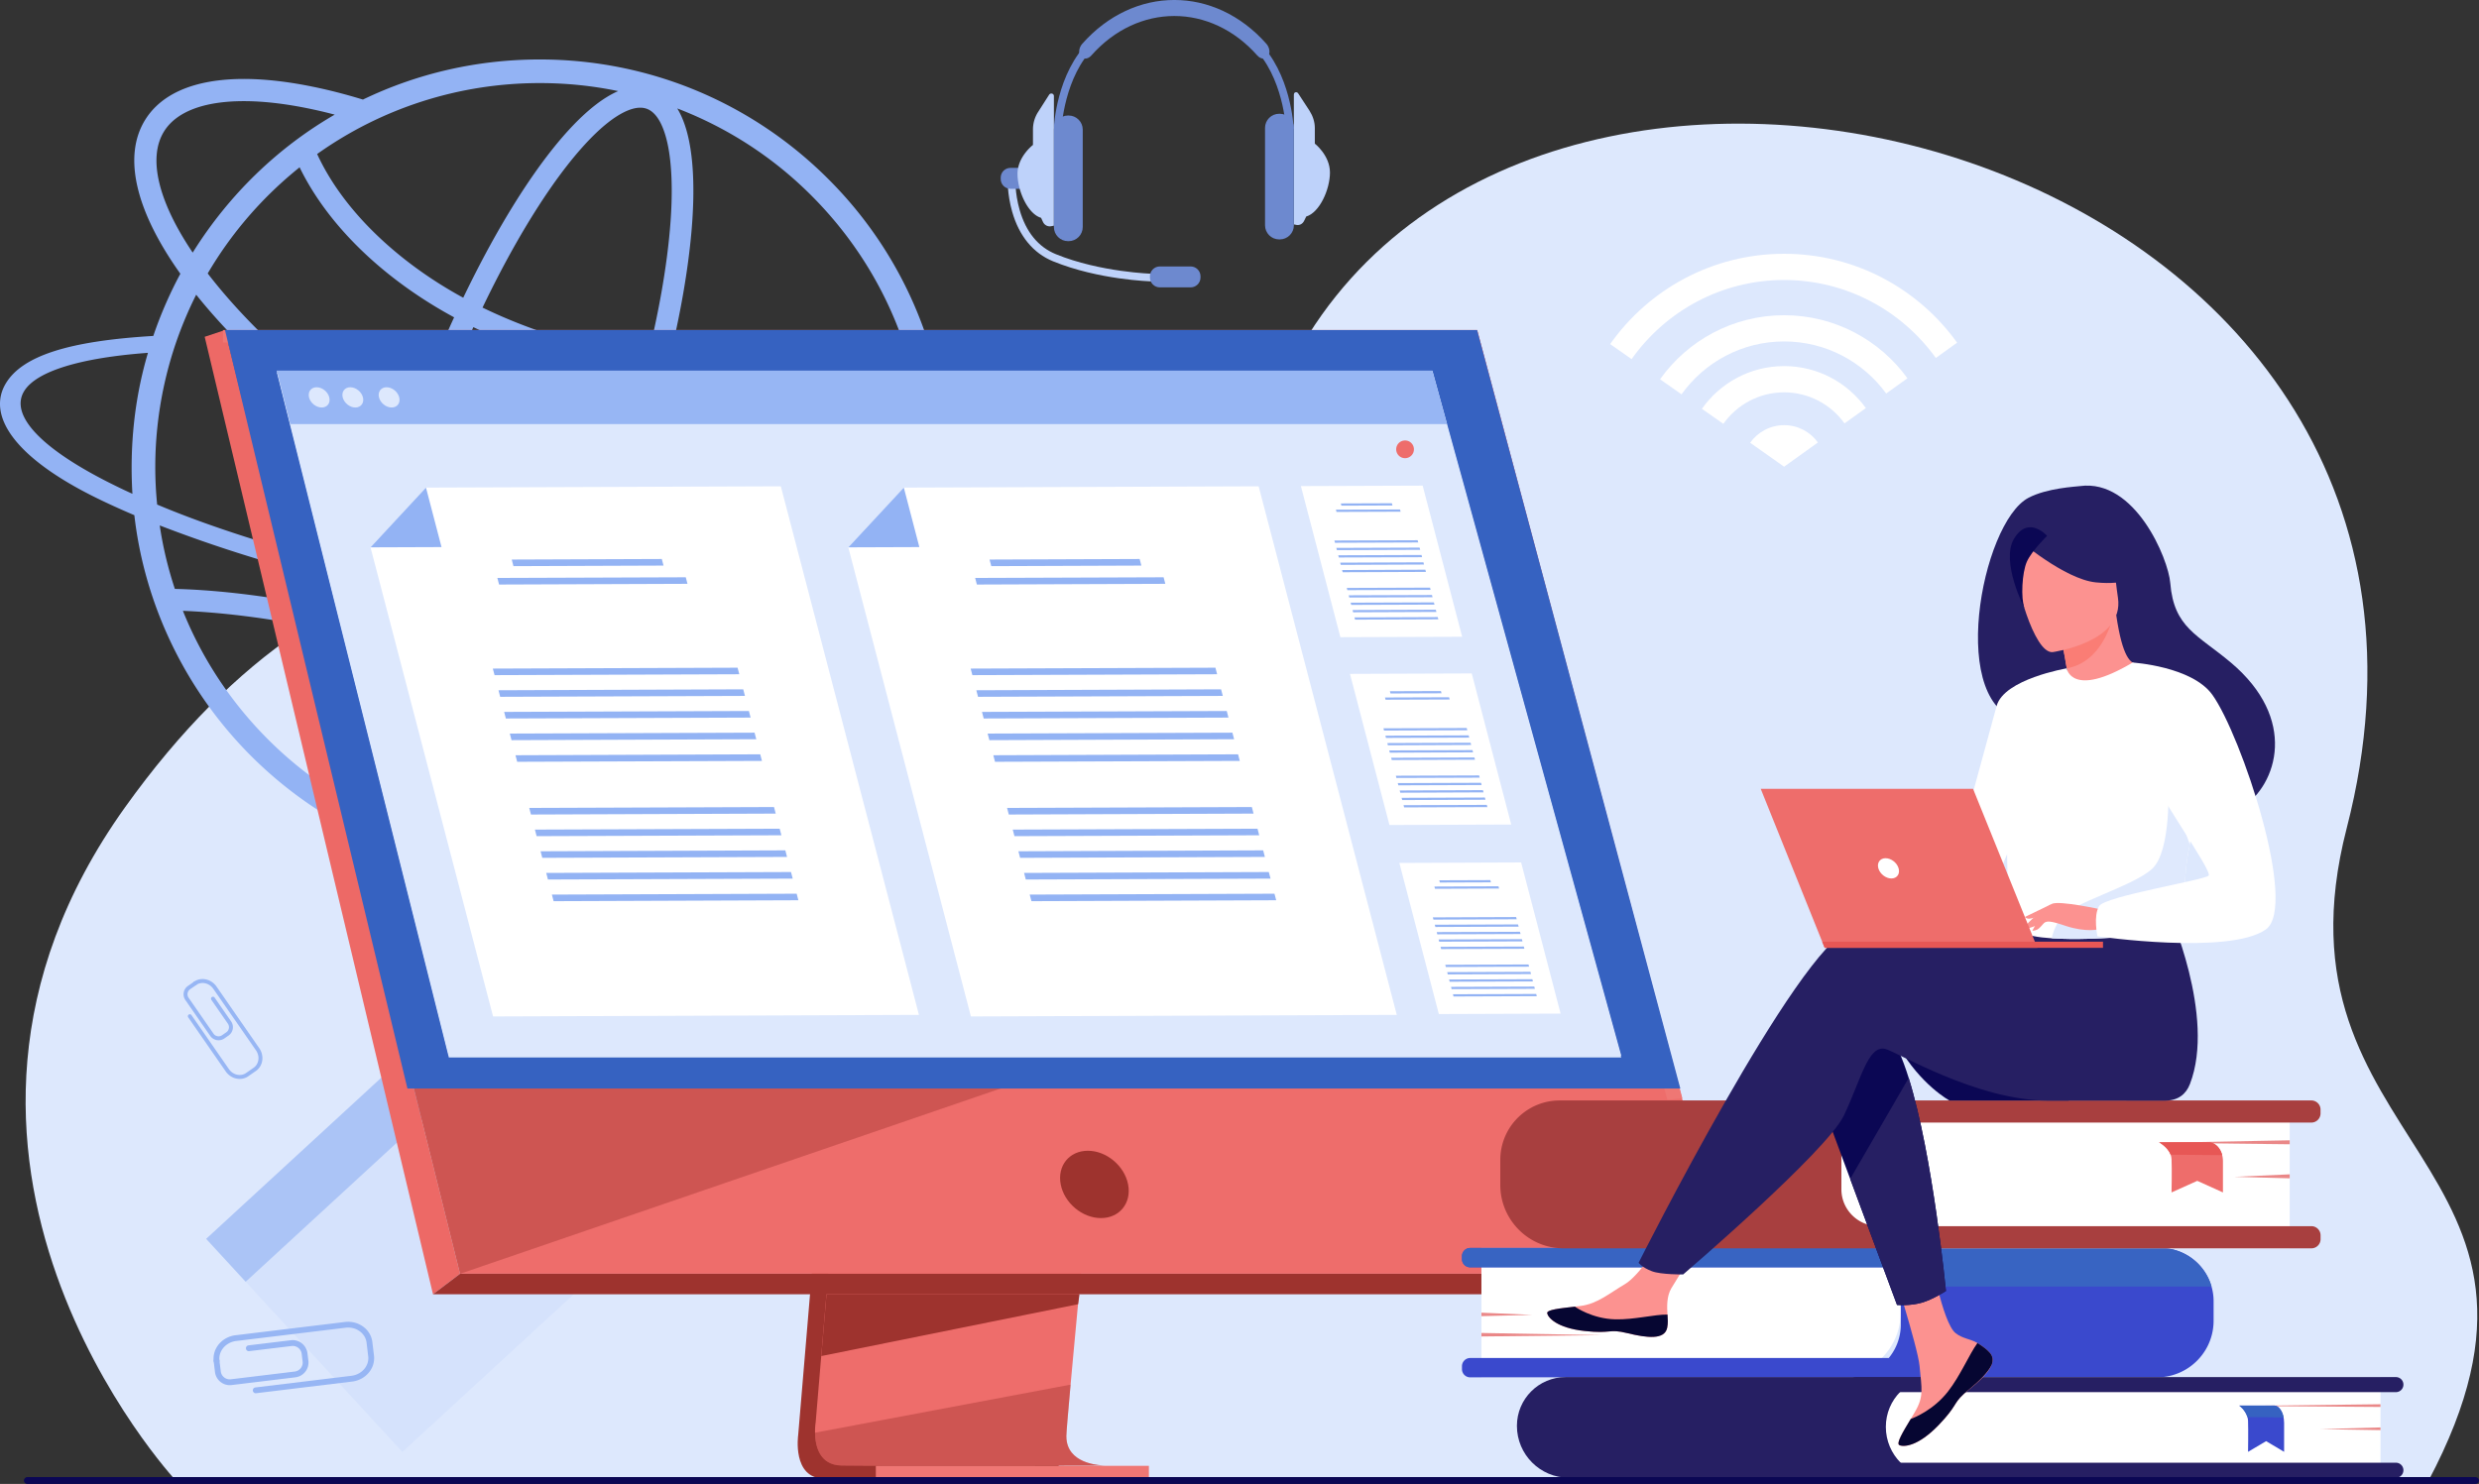 <svg version="1.1" id="Camada_1" xmlns="http://www.w3.org/2000/svg" x="0" y="0" viewBox="0 0 665.51 398.49" xml:space="preserve"><rect x="0" y="0" width="665.51" height="398.49" fill="#333333" stroke="none"/><style>.st0{fill:#dde8fd}.st3{fill:#fff}.st4{fill:#93b3f4}.st5{fill:#9e332e}.st6{fill:#ee6d6b}.st8{fill:#ef7774}.st10{fill:#3662c1}.st11{fill:#97b6f4}.st12{fill:#3a49cd}.st14{fill:#ea8888}.st15{fill:#261f63}.st17{fill:#e75755}.st18{fill:#0b0754}.st19{fill:#fc9290}.st20{fill:#060632}.st23{fill:#6d89cf}.st24{fill:#bed2fa}</style><path class="st0" d="M47.24 397.62S-33.62 310.8 33.56 216.8c59.61-83.4 129.12-77.7 180.11-43.86 21.72 14.41 84.34 1.78 137.63-83.09C423.99-25.88 675.93 44.31 630 222.37c-22.23 86.17 67.65 89.3 21.85 175.43l-604.61-.18z"/><path transform="rotate(-42.625 110.298 334.95)" fill="#d5e2fc" d="M71.41 296.06h77.78v77.78H71.41z"/><path transform="rotate(-42.625 89.271 312.105)" fill="#abc4f6" d="M50.38 304.27h77.78v15.66H50.38z"/><path class="st3" d="M488.03 118.82l-9.07 6.51-9.12-6.44c2.02-2.84 5.36-4.72 9.12-4.72 3.74 0 7.05 1.83 9.07 4.65zm-9.07-20.51c-9.12 0-17.18 4.54-22.07 11.47l5.76 4.04c3.62-5.12 9.59-8.46 16.31-8.46 6.67 0 12.6 3.29 16.22 8.34l5.73-4.11c-4.91-6.84-12.92-11.28-21.95-11.28zm0-30.16c-19.29 0-36.36 9.59-46.7 24.25l5.76 4.04c9.07-12.83 24.04-21.25 40.94-21.25 16.76 0 31.63 8.27 40.73 20.94l5.71-4.11c-10.36-14.44-27.31-23.87-46.44-23.87z"/><path class="st3" d="M478.96 84.65c-13.73 0-25.9 6.79-33.3 17.2l5.76 4.04c6.13-8.58 16.19-14.2 27.54-14.2 11.26 0 21.25 5.52 27.4 13.98l5.71-4.09c-7.42-10.26-19.5-16.93-33.11-16.93z"/><path class="st4" d="M266.22 147.61l-8.48-.19c2.73 3.53 3.34 6.79 1.64 9.54-1.7 2.81-5.76 5.12-11.82 6.87 4.59-12.21 6.9-25.09 6.9-38.3 0-28.57-11.12-56.54-32.1-77.46-20.31-20.31-47.76-32.1-77.46-32.1-16.68 0-32.79 3.7-47.45 10.76 0 0-.01 0-.01.01-4.71-1.44-9.3-2.62-13.73-3.51-22.35-4.54-38.22-1.4-44.66 8.83-6.13 9.73-2.79 24.37 9.37 41.45v.01c-2.72 5.02-5.34 10.98-7.26 16.69-22.86 1.36-35.1 5.39-39.55 12.67-5.17 8.48 1.89 19.87 24.5 30.94 3.12 1.53 6.45 3.03 9.96 4.53 2.71 23.8 13.55 46.87 31.35 64.67 10.07 10.04 21.78 17.94 34.82 23.47 39.96 16.86 87.6 8.96 120.12-23.47 9.79-9.79 17.55-21.19 23.03-33.82 11.15-2.31 18.5-5.92 21.42-10.71 2.03-3.31 1.78-6.98-.59-10.88zm-26.17 17.94c-7.43 1.33-16.69 2.11-27.51 2.23-16.79.2-36.07-1.12-56.39-3.8 1.71-3.72 3.39-7.55 5.02-11.46 6.31 2.11 12.42 3.78 18.26 4.96 6.69 1.36 12.79 2.03 18.23 2.03 12.76 0 21.91-3.68 26.43-10.86a18.92 18.92 0 001.82-3.76h-6.51c-.11.2-.22.39-.34.58-3.35 5.33-10.85 8.08-21.38 8.07-5.04 0-10.77-.63-17.07-1.91-5.49-1.11-11.25-2.68-17.19-4.65 1.57-3.92 3.09-7.92 4.56-11.97 3.97-10.94 7.36-21.78 10.11-32.19 22.26 3.28 45.52 3.38 67.86 1.7 1.41 6.85 2.13 13.87 2.13 20.99.01 13.9-2.69 27.36-8.03 40.04zm-135.57 54.31c-3.16-1.15-4.77-5.69-5.56-9.3-1.25-5.7-1.48-13.71-.65-23.16.42-4.78 1.08-9.86 1.98-15.18 12.97 3.46 25.82 7.9 38.33 13.26-2.82 4.86-5.67 9.36-8.52 13.45-5.43 7.78-10.74 13.78-15.35 17.36-2.92 2.27-7.06 4.72-10.23 3.57zm36.96-39.46a287.675 287.675 0 00-40.15-13.9c.48-2.47 1-4.98 1.58-7.53 3.78.86 7.61 1.69 11.5 2.49 11.36 2.32 22.69 4.3 33.79 5.89-2.2 4.55-4.45 8.91-6.72 13.05zm-24.57-23.05c-4.39-.9-8.72-1.85-12.97-2.83 2-8.33 4.46-17.01 7.33-25.86 14.92 9.17 30.09 16.63 44.46 21.93-1.8 4.3-3.65 8.5-5.54 12.56-10.92-1.56-22.08-3.51-33.28-5.8zM80.43 44.93c8.29 16.99 24.28 30.99 41.48 40.28-4.17 9.08-8.14 18.77-11.79 28.83-.68 1.88-1.34 3.75-1.99 5.62-21.8-14.19-40.25-30.47-52.36-46.22l-.01-.01c6.4-10.9 14.72-20.52 24.67-28.5zm93.2-15.72c3.16 1.15 4.77 5.69 5.56 9.3 1.25 5.7 1.48 13.71.65 23.16-.9 10.34-2.97 22.09-6.05 34.61-15.16-2.61-30.31-6.91-44.25-13.68 5.94-12.4 12.23-23.45 18.51-32.46 5.43-7.78 10.74-13.78 15.35-17.36 2.41-1.87 5.65-3.86 8.49-3.86.6 0 1.18.09 1.74.29zm-1.28 72.7c-2.68 10.07-5.97 20.55-9.81 31.14-1.48 4.08-3.01 8.1-4.59 12.04-14.42-5.3-29.73-12.87-44.78-22.23.78-2.27 1.58-4.56 2.41-6.84 3.57-9.84 7.44-19.3 11.5-28.17 14.2 6.89 29.59 11.33 45.27 14.06zm45.51-49.36c13.38 13.38 22.26 29.46 26.75 46.27-23.79 1.74-45.58 1.19-65.07-1.63 3.09-12.63 5.17-24.52 6.09-35.02 1.01-11.59.89-25.32-3.81-33.05 13.61 5.24 25.77 13.13 36.04 23.43zM144.9 22.31c7.15 0 14.18.72 21.05 2.15-8.11 3.53-16.38 13.35-22.67 22.36-6.43 9.22-12.85 20.5-18.92 33.13-16.37-8.89-31.83-22.53-39.22-38.59 17.27-12.28 38.02-19.05 59.76-19.05zM44.08 35.23c3.36-5.33 10.85-8.07 21.38-8.07 5.03 0 10.77.63 17.07 1.91 2.39.48 4.83 1.05 7.32 1.71h.01c-15.03 8.69-28.27 21.27-38.12 37.04 0 0 0 .01-.01.01-9.31-13.82-12.1-25.53-7.65-32.6zm8.59 43.91c.01-.01.01-.01 0 0 12.75 15.93 31.54 32.22 53.49 46.34-3.11 9.47-5.77 18.78-7.91 27.71-18.2-4.4-39.36-10.63-56.06-17.7-1.39-13.85.12-27.88 4.28-41.11 1.62-5.13 3.76-10.42 6.2-15.24zm-21.49 51.4c-19.72-9.62-28.73-18.91-24.7-25.5 3.25-5.34 15.1-8.96 33.24-10.29-3.66 12.34-4.93 25.17-4.17 37.85a128.1 128.1 0 01-4.37-2.06zm66.04 27.11c-.56 2.51-1.08 4.98-1.56 7.42-1.27-.31-2.53-.61-3.8-.9-21.41-4.87-37.47-5.86-44.92-6.03-1.84-5.56-3.2-11.24-4.06-17.04 14.59 5.61 31.01 10.99 54.34 16.55zm-48.12 6.38c7.94.32 22.66 1.52 41.47 5.8 1.35.31 2.69.63 4.03.96-.97 5.65-1.68 11.04-2.12 16.11-.84 9.61-.89 20.68 1.78 28.59-8.16-4.59-15.64-10.27-22.35-16.98-9.99-10.01-17.69-21.72-22.81-34.48zm64.51 59.88c7.63-4 15.31-13.19 21.21-21.66 3.05-4.37 6.09-9.2 9.1-14.42 17.33 7.85 34 17.49 49.65 28.72-25.8 13.8-54.86 15.36-79.96 7.36zm104.25-25.4c-5.7 5.72-11.99 10.69-18.77 14.88-16.44-12.02-34.01-22.31-52.32-30.63 2.52-4.61 5-9.48 7.42-14.57 16.75 2.22 32.86 3.55 47.57 3.9 3.84.11 7.56.11 11.18.08 9.37-.11 17.72-.67 24.86-1.67-5.01 10.38-11.71 19.78-19.94 28.01z"/><path class="st5" d="M230.44 193.2l-16.16 192.17s-1.69 11.65 6.97 11.67c14.25.03 70.91 0 70.91 0s-10.72-2.42-10.59-7.88c.15-6.43 18.89-197.77 18.89-197.77l-70.02 1.81z"/><path class="st6" d="M296.76 393.54c-2.8.01-56.92.18-70.8 0-6.05-.08-7.11-5.38-7.16-8.81-.03-1.64.18-2.86.18-2.86l.42-4.99 1.07-12.73.95-11.25 1.22-14.45 1.02-12.2 11.48-136.55 70.02-1.82s-7.89 80.08-13.47 138.36c-.62 6.49-1.22 12.72-1.76 18.53-.18 1.86-.35 3.67-.52 5.44-.52 5.51-.99 10.58-1.4 15.05-.22 2.36-.42 4.55-.6 6.55-.71 7.86-1.13 12.88-1.14 13.83 0 .56.04 1.07.14 1.56 1.16 6.14 9.3 6.34 10.35 6.34z"/><path class="st6" d="M60.4 88.63l39.37 158.12 5.39 21.66 18.34 73.65h340.63L396.55 88.63z"/><path fill="#ed6966" d="M60.4 88.63l-5.45 1.81 61.29 257.12 7.26-5.5z"/><path class="st5" d="M116.24 347.56h338.55l9.34-5.5H123.5z"/><path transform="rotate(-180 271.779 395.363)" class="st8" d="M235.13 393.62h73.3v3.48h-73.3z"/><path class="st8" d="M447.63 295.36L392.36 91.98H59.86v-3.35h336.69l55.09 206.28z"/><path class="st5" d="M289.8 347.56l-.38 2.67-68.94 13.92.95-11.24.45-5.35z"/><path d="M296.76 393.54c-2.8.01-56.92.18-70.8 0-6.05-.08-7.11-5.38-7.16-8.81l68.61-12.91c-.71 7.86-1.13 12.88-1.14 13.83 0 .56.04 1.07.14 1.56 1.16 6.13 9.3 6.33 10.35 6.33zm-23.63-102.78l-149.63 51.3-18.34-73.65z" opacity=".4" fill="#9e332e"/><path class="st10" d="M60.4 88.63h336.15l54.55 203.68H109.38z"/><path class="st5" d="M302.85 318.06c-.97-5-5.81-9.04-10.8-9.04-5 0-8.26 4.05-7.29 9.04.97 5 5.81 9.04 10.8 9.04 5 0 8.26-4.05 7.29-9.04z"/><path class="st0" d="M435.24 283.48H120.5L84.86 141.49l-2.73-10.89-2.33-9.29-1.87-7.43-3.6-14.34h310.2l.22.78 3.73 13.56 2.05 7.43 2.57 9.29 3 10.89z"/><path class="st0" d="M435.24 283.97H120.5L84.86 141.98l-2.73-10.89-2.33-9.29-1.87-7.44-3.6-14.34h310.2l.22.79 3.73 13.55 2.05 7.44 2.57 9.29 3 10.89z"/><path class="st11" d="M388.48 113.88H77.93l-3.6-14.34h310.08l.34.78z"/><path class="st0" d="M82.96 106.71c-.37-1.5.54-2.72 2.04-2.72s3.03 1.22 3.4 2.72c.38 1.5-.54 2.72-2.04 2.72s-3.03-1.22-3.4-2.72zm9.04 0c-.37-1.5.54-2.72 2.04-2.72s3.03 1.22 3.4 2.72c.37 1.5-.54 2.72-2.04 2.72s-3.02-1.22-3.4-2.72zm9.74 0c-.37-1.5.54-2.72 2.04-2.72s3.03 1.22 3.4 2.72c.38 1.5-.54 2.72-2.04 2.72s-3.02-1.22-3.4-2.72z"/><path class="st3" d="M392.53 170.99l-32.69.12-10.6-40.58 32.69-.12z"/><path class="st4" d="M373.82 135.74l-13.71.05-.15-.6 13.7-.05zm2.19 1.67l-17.21.06-.16-.6 17.21-.06zm4.73 8.26l-22.35.08-.16-.6 22.35-.08zm.52 1.98l-22.36.08-.15-.6 22.35-.08zm.51 1.98l-22.35.08-.16-.6 22.36-.08zm.52 1.97l-22.35.09-.16-.6 22.35-.09zm.52 1.98l-22.36.09-.15-.6 22.35-.09zM384.06 158.4l-22.35.08-.15-.6 22.35-.08zm.52 1.98l-22.35.08-.16-.6 22.35-.08zm.52 1.98l-22.35.08-.16-.6 22.35-.08zm.52 1.97l-22.36.09-.15-.6 22.35-.09zm.51 1.98l-22.35.09-.16-.6 22.35-.09z"/><path class="st3" d="M405.7 221.42l-32.69.12-10.6-40.58 32.69-.12z"/><path class="st4" d="M386.99 186.17l-13.71.05-.15-.6 13.7-.05zm2.19 1.67l-17.21.06-.16-.6 17.21-.06zm4.73 8.26l-22.35.08-.16-.6 22.35-.08zm.52 1.98l-22.35.08-.16-.6 22.35-.09zm.52 1.97l-22.36.09-.15-.6 22.35-.09zm.51 1.98l-22.35.09-.16-.6 22.35-.09zm.52 1.98l-22.35.08-.16-.6 22.35-.08zM397.24 208.83l-22.36.08-.15-.6 22.35-.08zm.51 1.98l-22.35.08-.16-.6 22.36-.08zm.52 1.97l-22.35.09-.16-.6 22.35-.09zm.52 1.98l-22.36.09-.15-.61 22.35-.08zm.51 1.98l-22.35.08-.15-.6 22.35-.08z"/><path class="st3" d="M418.96 272.19l-32.69.12-10.6-40.58 32.69-.13z"/><path class="st4" d="M400.25 236.94l-13.7.05-.16-.6 13.71-.05zm2.19 1.66l-17.21.07-.15-.6 17.2-.07zm4.73 8.26l-22.35.09-.16-.6 22.36-.09zm.52 1.98l-22.35.09-.16-.61 22.35-.08zm.52 1.98l-22.36.08-.15-.6 22.35-.08zm.51 1.98l-22.35.08-.16-.6 22.36-.08zm.52 1.98l-22.35.08-.16-.6 22.35-.08zM410.5 259.59l-22.35.09-.16-.6 22.35-.09zm.51 1.98l-22.35.09-.15-.61 22.35-.08zm.52 1.98l-22.35.08-.16-.6 22.35-.08zm.52 1.98l-22.35.08-.16-.6 22.35-.08zm.51 1.98l-22.35.08-.15-.6 22.35-.08z"/><g><path class="st3" d="M374.98 272.53l-114.33.42-32.91-125.97 14.9-16.04 95.26-.35z"/><path class="st4" d="M306.41 151.88l-40.29.15-.47-1.77 40.3-.15zm6.43 4.9l-50.59.19-.46-1.77 50.59-.18zm13.91 24.28l-65.71.24-.46-1.76 65.71-.24zm1.52 5.82l-65.71.24-.46-1.76 65.71-.25zm1.52 5.82l-65.71.24-.46-1.77 65.71-.24zm1.52 5.81l-65.71.25-.46-1.77 65.71-.24zm1.52 5.82l-65.71.24-.46-1.76 65.71-.25zM336.53 218.48l-65.71.25-.46-1.77 65.71-.24zm1.52 5.82l-65.71.24-.46-1.76 65.71-.24zm1.52 5.82l-65.71.24-.46-1.76 65.71-.25zm1.52 5.82l-65.71.24-.46-1.77 65.7-.24zm1.52 5.81l-65.71.25-.47-1.77 65.71-.24zM227.74 146.98l19.07-.07-4.17-15.97z"/></g><g><path class="st3" d="M246.7 272.53l-114.33.42-32.9-125.97 14.89-16.04 95.26-.35z"/><path class="st4" d="M178.13 151.88l-40.29.15-.46-1.77 40.29-.15zm6.43 4.9l-50.58.19-.46-1.77 50.58-.18zm13.91 24.28l-65.7.24-.47-1.76 65.71-.24zm1.52 5.82l-65.71.24-.46-1.76 65.71-.25zm1.52 5.82l-65.71.24-.46-1.77 65.71-.24zm1.52 5.81l-65.71.25-.46-1.77 65.71-.24zm1.52 5.82l-65.71.24-.46-1.76 65.71-.25zM208.25 218.48l-65.71.25-.46-1.77 65.71-.24zm1.52 5.82l-65.71.24-.46-1.76 65.71-.24zm1.52 5.82l-65.71.24-.46-1.76 65.71-.25zm1.52 5.82l-65.71.24-.46-1.77 65.71-.24zm1.52 5.81l-65.71.25-.46-1.77 65.71-.24zM99.47 146.98l19.06-.07-4.17-15.97z"/></g><g><path class="st3" d="M492.72 369.87H397.7v-34.74h95.4c9.49 0 17.18 7.69 17.18 17.18.01 9.7-7.85 17.56-17.56 17.56z"/><path class="st12" d="M594.26 349.42v5.23c0 2.79-.75 5.41-2.06 7.66-2.64 4.52-7.54 7.56-13.16 7.56H394.69a2.21 2.21 0 01-2.21-2.21v-.78c0-1.22.99-2.21 2.21-2.21h112.37c.6-.73 1.13-1.53 1.58-2.37 1.05-1.98 1.65-4.24 1.65-6.64v-6.64c0-1.22-.16-2.41-.46-3.54-.5-1.91-1.4-3.66-2.61-5.16H394.69a2.21 2.21 0 01-2.21-2.21v-.78c0-1.22.99-2.21 2.21-2.21h185.27c6.53 0 12.04 4.38 13.74 10.36.37 1.26.56 2.58.56 3.94z"/><path d="M593.71 345.48h-83.87c-.5-1.91-1.4-3.66-2.61-5.16H394.69a2.21 2.21 0 01-2.21-2.21v-.78c0-1.22.99-2.21 2.21-2.21h185.27c6.53.01 12.04 4.39 13.75 10.36z" fill="#3864c2"/><path class="st14" d="M397.71 352.5l13.65.59-13.65.35zm0 5.45l32.47.59-32.47.35z"/><path class="st15" d="M421.17 396.83h104.72V369.8H420.32c-7.23 0-13.09 5.86-13.09 13.09 0 7.7 6.24 13.94 13.94 13.94z"/><path class="st3" d="M519.94 396.83h119.13V369.8H519.63c-7.38 0-13.36 5.98-13.36 13.36 0 7.55 6.12 13.67 13.67 13.67z"/><path class="st15" d="M498.31 396.83H643.2c1.12 0 2.02-.9 2.02-2.02s-.9-2.02-2.02-2.02H498.31c-1.12 0-2.02.9-2.02 2.02 0 1.11.91 2.02 2.02 2.02zm0-22.99H643.2c1.12 0 2.02-.9 2.02-2.02s-.9-2.02-2.02-2.02H498.31a2.02 2.02 0 000 4.04z"/><path class="st14" d="M639.07 383.31l-16.1.46 16.1.27zm0-6.22l-38.31.46 38.31.27z"/><path class="st12" d="M601.16 377.46s1.64 1.16 2.18 3.07c.1.33.16.69.17 1.07.09 2.54 0 8.27 0 8.27l4.85-2.87 4.83 2.87v-7.78c0-1.47-.41-2.9-1.18-3.84-.37-.45-.83-.8-1.34-.8h-9.51z"/><path class="st10" d="M601.16 377.46s1.64 1.16 2.18 3.07l9.71.11s-.38-2.73-2.39-3.18h-9.5z"/><g><path class="st3" d="M511.9 335.2h102.79v-39.7H511.46c-10.84 0-19.63 8.79-19.63 19.63 0 11.08 8.98 20.07 20.07 20.07z"/><path d="M494.34 310.9v8.55c.03 3.65 2.05 6.82 5.02 8.51a9.99 9.99 0 004.95 1.31h116.2c1.36 0 2.47 1.1 2.47 2.47v1.01c0 1.36-1.1 2.47-2.47 2.47H419.77c-5.76 0-10.85-2.86-13.92-7.25a16.9 16.9 0 01-3.08-9.76v-6.74c0-2.49.57-4.84 1.58-6.94 2.58-5.34 8.05-9.02 14.38-9.02H620.5c1.36 0 2.47 1.1 2.47 2.46v1.01c0 1.36-1.1 2.47-2.47 2.47H503.95c-2.79 0-5.31 1.19-7.07 3.08a9.418 9.418 0 00-2.54 6.37z" fill="#a83f3f"/><path class="st14" d="M614.69 315.35l-14.9.67 14.9.4zm0-9.14l-35.44.67 35.44.4z"/><path class="st6" d="M579.62 306.75s2.34 1.26 3.11 3.33c.14.36.22.75.24 1.16.13 2.75 0 8.97 0 8.97l6.91-3.11 6.89 3.11v-8.43c0-1.59-.59-3.15-1.69-4.16-.53-.49-1.18-.86-1.91-.86h-13.55z"/><path class="st17" d="M579.62 306.75s2.34 1.26 3.11 3.33l13.84.12s-.54-2.96-3.4-3.45h-13.55z"/></g></g><g><path class="st18" d="M509.55 280.77c6.12 10.66 13.83 14.77 13.83 14.77h32.05c0 .01-50.55-22.9-45.88-14.77z"/><path class="st19" d="M534.17 363.25c.84.96.94 2.03.53 3.17 0 0 0 .01-.01.02-.76 2.11-3.29 4.47-6.22 6.83-.37.3-.71.58-1 .83-.08.07-.15.13-.22.2-.06.05-.12.11-.17.16-2.73 2.52-1.71 3.1-6.62 8.22-5.6 5.83-9.46 5.93-10.56 5.4-.93-.45.96-3.54 3.05-7.02l.3-.51c.28-.46.56-.93.83-1.4 2.45-4.18 1.82-6.15 1.24-12.37-.47-5.06-7.87-28.26-7.87-28.26l10.74-1.85s3.23 18.47 6.8 21.32c1.91 1.52 4.04 1.54 5.87 2.66.13.08.26.16.38.24 1.03.68 2.09 1.4 2.93 2.36z"/><path class="st20" d="M534.17 363.25c.84.96.94 2.03.53 3.17 0 0 0 .01-.01.02-.94 2.11-3.4 4.46-6.23 6.8-.37.31-.7.59-.99.85-.08.07-.15.13-.22.2-.06.05-.12.11-.17.16-2.73 2.52-1.71 3.1-6.62 8.22-5.6 5.83-9.46 5.93-10.56 5.4-.93-.45.96-3.54 3.05-7.02 1.09-.4 6.16-2.46 9.99-7.36 3.37-4.31 5.62-9.84 7.92-13.04.13.08.26.16.38.24 1.03.68 2.09 1.4 2.93 2.36z"/><path class="st19" d="M447.58 356.54c-.66 3.31-5.39 2.76-10.67 1.47-5.28-1.29-4.02.24-11.54-.59-7.51-.83-9.79-3.63-10.02-4.75-.2-.99 3.51-1.34 7.49-1.8l1.51-.18c4.5-.56 7.79-3.46 11.87-5.85 3.87-2.26 9.64-11.45 9.64-11.45l10.3.82s-5.41 8.21-7.5 11.78c-1.23 2.1-1.16 4.88-1.01 7.02.09 1.17.17 2.36-.07 3.53z"/><path class="st20" d="M436.92 358.01c-5.28-1.29-4.02.24-11.54-.59-7.51-.83-9.79-3.63-10.02-4.75-.2-.99 3.51-1.34 7.49-1.8l.04.08s4.51 3.19 10.76 3.34c5.1.12 10.49-1.34 14.01-1.28.08 1.17.16 2.36-.08 3.52-.66 3.32-5.38 2.77-10.66 1.48z"/><path class="st18" d="M487.07 290.66l9.63 25.92 12.57 33.84s3.41.33 6.68-.61c3.01-.87 6.46-3.14 6.46-3.14s-3.49-36.33-10-57.19c-1.67-5.35-3.54-9.68-5.6-12.12-10.1-11.94-19.74 13.3-19.74 13.3z"/><path class="st15" d="M496.86 249.51c6.31-2.04 24.31.58 42.38 4.12l3.78-6.24 39.05-3.05s12.88 28.57 5.83 46.78c-1.04 2.68-3.1 4.39-6.61 4.45h-.57s-23.24-.01-30.79-.01c-19.42 0-41.1-13.35-43.9-13.91-4.59-.92-6.43 8.26-11.02 17.9-4.59 9.64-43.15 42.69-43.15 42.69s-5.93.06-8.37-.86c-2.63-.99-3.6-2.27-3.6-2.27s42.74-85.01 56.97-89.6zm46.39-55.9c13.9 7.66 42.11 23.53 42.26 23.42 0 0 10.37 3.91 16.25 0 9.8-6.51 15.06-24.03-2.87-39.11-8.94-7.52-15.29-9.35-16.26-21.36-.52-6.51-9.43-28.01-24.22-26.03-1.24.17-8.85.52-13.85 3.15-12.74 6.7-22.15 56.97-1.31 59.93z"/><path class="st19" d="M554.91 187.09c-.06.04 6.84 2.4 11.46.35 4.34-1.92 7.63-9.06 7.57-9.07-1.98-.09-4.14-1.82-5.81-13.15l-.84.3-14.14 5.09s1.02 4.54 1.69 8.86c.54 3.63.84 7.11.07 7.62z"/><path d="M553.14 170.62s1.02 4.54 1.69 8.86c8.12-1.46 11.31-9.55 12.45-13.95l-14.14 5.09z" fill="#fa7d75"/><path class="st19" d="M551.03 175.12s19.35-2.6 17.55-14.62c-1.8-12.02-.52-20.46-12.95-19.31-12.43 1.15-14.14 6.1-14.51 10.26-.38 4.16 4.83 24.04 9.91 23.67z"/><path class="st15" d="M541.82 144.86s12.39 10.67 20.81 11.53c8.42.86 11.61-1.84 11.61-1.84s-4.97-4.12-7.95-10.78c-.88-1.96-2.74-3.31-4.88-3.49-6.02-.52-17.42-.75-19.59 4.58z"/><path class="st18" d="M549.56 143.9s-4.14 4.01-5.45 6.98c-1.26 2.87-1.64 9.73-.63 12.45 0 0-6.46-12.55-2.8-18.65 3.88-6.47 8.88-.78 8.88-.78z"/><path class="st3" d="M538.62 215.59c.59 39.16.16 30.98 4.44 34.7 1.03.89 3.93 1.43 7.75 1.68 12.01.8 33.12-1.18 33.92-3.4 2.77-7.68.81-10.06 3.13-21.82.24-1.25.54-2.6.89-4.08 1.93-8.07 3.8-10.82-3.03-23.79-6.2-11.75-12.64-21.29-13.22-20.94-16.36 9.71-17.68 1.55-17.68 1.55s-16.49 17-16.2 36.1z"/><path class="st15" d="M496.7 316.58l12.57 33.84s3.41.33 6.68-.61c3.01-.87 6.46-3.14 6.46-3.14s-3.49-36.33-10-57.19l-15.71 27.1z"/><path class="st3" d="M554.82 179.48s-16.83 2.85-18.81 10.1l-13.61 49.85s8.56 1.54 12.51-2.42c3.95-3.95 13.75-36.67 13.75-36.67l6.16-20.86z"/><path d="M550.82 251.97c12.01.8 33.12-1.18 33.92-3.4 2.77-7.68.81-10.06 3.13-21.82l-5.79-16.31s.96 18.16-4.4 22.94c-5.35 4.78-21.93 9.22-24.53 13.21-1.27 1.92-2.09 3.84-2.33 5.38z" fill="#dfe9fd"/><path class="st19" d="M564.57 244.33s-11.85-2.64-13.76-1.59c-1.91 1.05-6.58 4.88-7.17 6.21-.59 1.33 4.26-1.01 5.83-1.43 1.02-.27 3.7.66 5.03 1.1 5.59 1.86 9.02.9 9.02.9l1.05-5.19z"/><path class="st3" d="M572.51 177.92s15.91.98 21.42 8.66c7.75 10.81 23.13 56.89 14.32 63.04-9.93 6.92-45.17 1.81-45.17 1.81s-1.17-5.48.46-8.13c1.63-2.65 28.15-6.94 29.38-8.16 1.22-1.22-15.3-23.87-15.3-27.54s-5.11-29.68-5.11-29.68z"/><path class="st19" d="M550.24 246.04s-2.48 3.2-3.3 3.58c-.81.38-1.34.29-1.34.29l1.67-3.01 2.97-.86zm.58-3.3l-7.22 3.5s.31.5 1.2.46c.89-.04 3.13-.86 3.13-.86l2.89-3.1z"/><path class="st6" d="M546.95 254.53h-57.1l-17.17-42.71h57z"/><path class="st17" d="M489.18 252.87h75.39v1.66h-74.72z"/><path class="st3" d="M504.26 233.18c-.43-1.5.44-2.72 1.94-2.72s3.07 1.22 3.5 2.72c.43 1.5-.44 2.72-1.94 2.72s-3.07-1.22-3.5-2.72z"/></g><g><path class="st11" d="M61.37 278.07l-1.15.8c-1.23.85-2.92.54-3.77-.68l-6.69-9.65c-.85-1.23-.54-2.92.68-3.77l1.65-1.14a.53.53 0 11.61.87l-1.65 1.14c-.75.52-.93 1.55-.42 2.29l6.69 9.65c.52.75 1.55.93 2.29.42l1.15-.8c.75-.52.93-1.55.42-2.3l-4.44-6.41a.53.53 0 11.87-.61l4.44 6.41a2.73 2.73 0 01-.68 3.78z"/><path class="st11" d="M68.7 287.59l-2.06 1.43c-1.91 1.33-4.63.74-6.05-1.31L50.53 273.2a.53.53 0 11.87-.61l10.06 14.51c1.09 1.57 3.14 2.04 4.58 1.05l2.06-1.43c1.43-.99 1.72-3.08.63-4.65l-11.46-16.53c-1.09-1.57-3.14-2.04-4.58-1.05a.53.53 0 11-.61-.87c1.91-1.33 4.63-.74 6.05 1.31l11.46 16.53c1.43 2.05 1.03 4.8-.89 6.13z"/></g><g><path class="st11" d="M82.54 363.38l.25 2.04c.26 2.18-1.3 4.17-3.48 4.44l-17.15 2.08c-2.18.26-4.17-1.3-4.44-3.48l-.36-2.93c-.05-.43.25-.82.68-.87.43-.05.82.25.87.68l.36 2.93a2.429 2.429 0 002.7 2.12l17.15-2.08a2.429 2.429 0 002.12-2.7l-.25-2.04a2.429 2.429 0 00-2.7-2.12l-11.39 1.38a.779.779 0 01-.87-.68c-.05-.43.25-.82.68-.87l11.39-1.38c2.18-.26 4.17 1.3 4.44 3.48z"/><path class="st11" d="M99.96 360.37l.44 3.66c.41 3.4-2.22 6.53-5.86 6.97l-25.79 3.13a.779.779 0 01-.87-.68c-.05-.43.25-.82.68-.87l25.79-3.13c2.79-.34 4.81-2.69 4.5-5.24l-.44-3.66c-.31-2.55-2.83-4.35-5.62-4.01l-29.37 3.56c-2.79.34-4.81 2.69-4.5 5.24.05.43-.25.82-.68.87a.779.779 0 01-.87-.68c-.41-3.4 2.22-6.53 5.86-6.97L92.6 355c3.64-.44 6.95 1.97 7.36 5.37z"/></g><path class="st6" d="M374.82 120.66c0-1.31 1.06-2.38 2.38-2.38s2.38 1.06 2.38 2.38a2.38 2.38 0 11-4.76 0z"/><path class="st18" d="M664.59 398.49H7.34c-.51 0-.92-.41-.92-.92s.41-.92.92-.92h657.25c.51 0 .92.41.92.92 0 .5-.42.92-.92.92z"/><g><path class="st23" d="M284.96 34.65l-2.06-.08c.02-.61.71-15 9.61-23.59l1.44 1.49c-8.32 8.02-8.98 22.04-8.99 22.18zm60.28 0l2.06-.08c-.02-.61-.71-15-9.61-23.59l-1.44 1.49c8.32 8.02 8.98 22.04 8.99 22.18z"/><path class="st23" d="M340.33 15.23c-.73.8-1.95.62-2.79-.32-12.51-14.15-32.06-14.15-44.57 0-.83.94-2.06 1.12-2.79.32s-.59-2.4.35-3.46c13.88-15.7 35.57-15.7 49.45 0 .94 1.07 1.08 2.66.35 3.46z"/><path class="st24" d="M347.75 24.79c.33-.09.6.04.78.32l3.02 4.62c.88 1.39 1.43 2.99 1.43 4.64v4.2s4.06 3.16 4.06 7.75-2.82 10.79-6.37 11.82c-.19.42-.38.78-.52 1.07-.39.86-1.17 1.35-2.1 1.19l-.7-.14V25.52c0-.34.07-.63.4-.73z"/><path class="st23" d="M347.35 34.34c0-2.09-1.7-3.79-3.79-3.79h-.16c-2.09 0-3.79 1.7-3.79 3.79V60.5c0 2.09 1.7 3.79 3.79 3.79h.16c2.09 0 3.79-1.7 3.79-3.79V34.34z"/><path class="st24" d="M309.38 75.57c-.58-.01-14.45-.41-26.7-5.41-5.3-2.17-9.09-6.77-10.95-13.3-1.39-4.86-1.23-9.04-1.22-9.21l2.06.09-1.03-.04 1.03.04c0 .04-.15 4.07 1.16 8.62 1.71 5.96 4.99 9.96 9.73 11.9 11.9 4.86 25.83 5.26 25.97 5.26l-.05 2.05z"/><path class="st23" d="M322.29 74.52c0 1.46-1.19 2.65-2.65 2.65h-8.28c-1.46 0-2.65-1.19-2.65-2.65v-.32c0-1.46 1.19-2.65 2.65-2.65h8.28c1.46 0 2.65 1.19 2.65 2.65v.32zm-44.27-26.45c0 1.45-1.18 2.63-2.63 2.63h-4.12c-1.45 0-2.62-1.18-2.62-2.63v-.37c0-1.45 1.18-2.62 2.62-2.62h4.12c1.45 0 2.63 1.18 2.63 2.62v.37z"/><path class="st24" d="M282.45 25.14a.722.722 0 00-.82.32l-2.95 4.62a8.675 8.675 0 00-1.37 4.64v4.2s-4.15 3.16-4.15 7.75 2.77 10.79 6.33 11.82c.19.42.36.78.49 1.07.39.86 1.25 1.35 2.18 1.19l.77-.14V25.87c.01-.34-.15-.64-.48-.73z"/><path class="st23" d="M290.67 60.97c0 2.09-1.7 3.79-3.79 3.79h-.16c-2.09 0-3.79-1.7-3.79-3.79V34.81c0-2.09 1.7-3.79 3.79-3.79h.16c2.09 0 3.79 1.7 3.79 3.79v26.16z"/></g></svg>